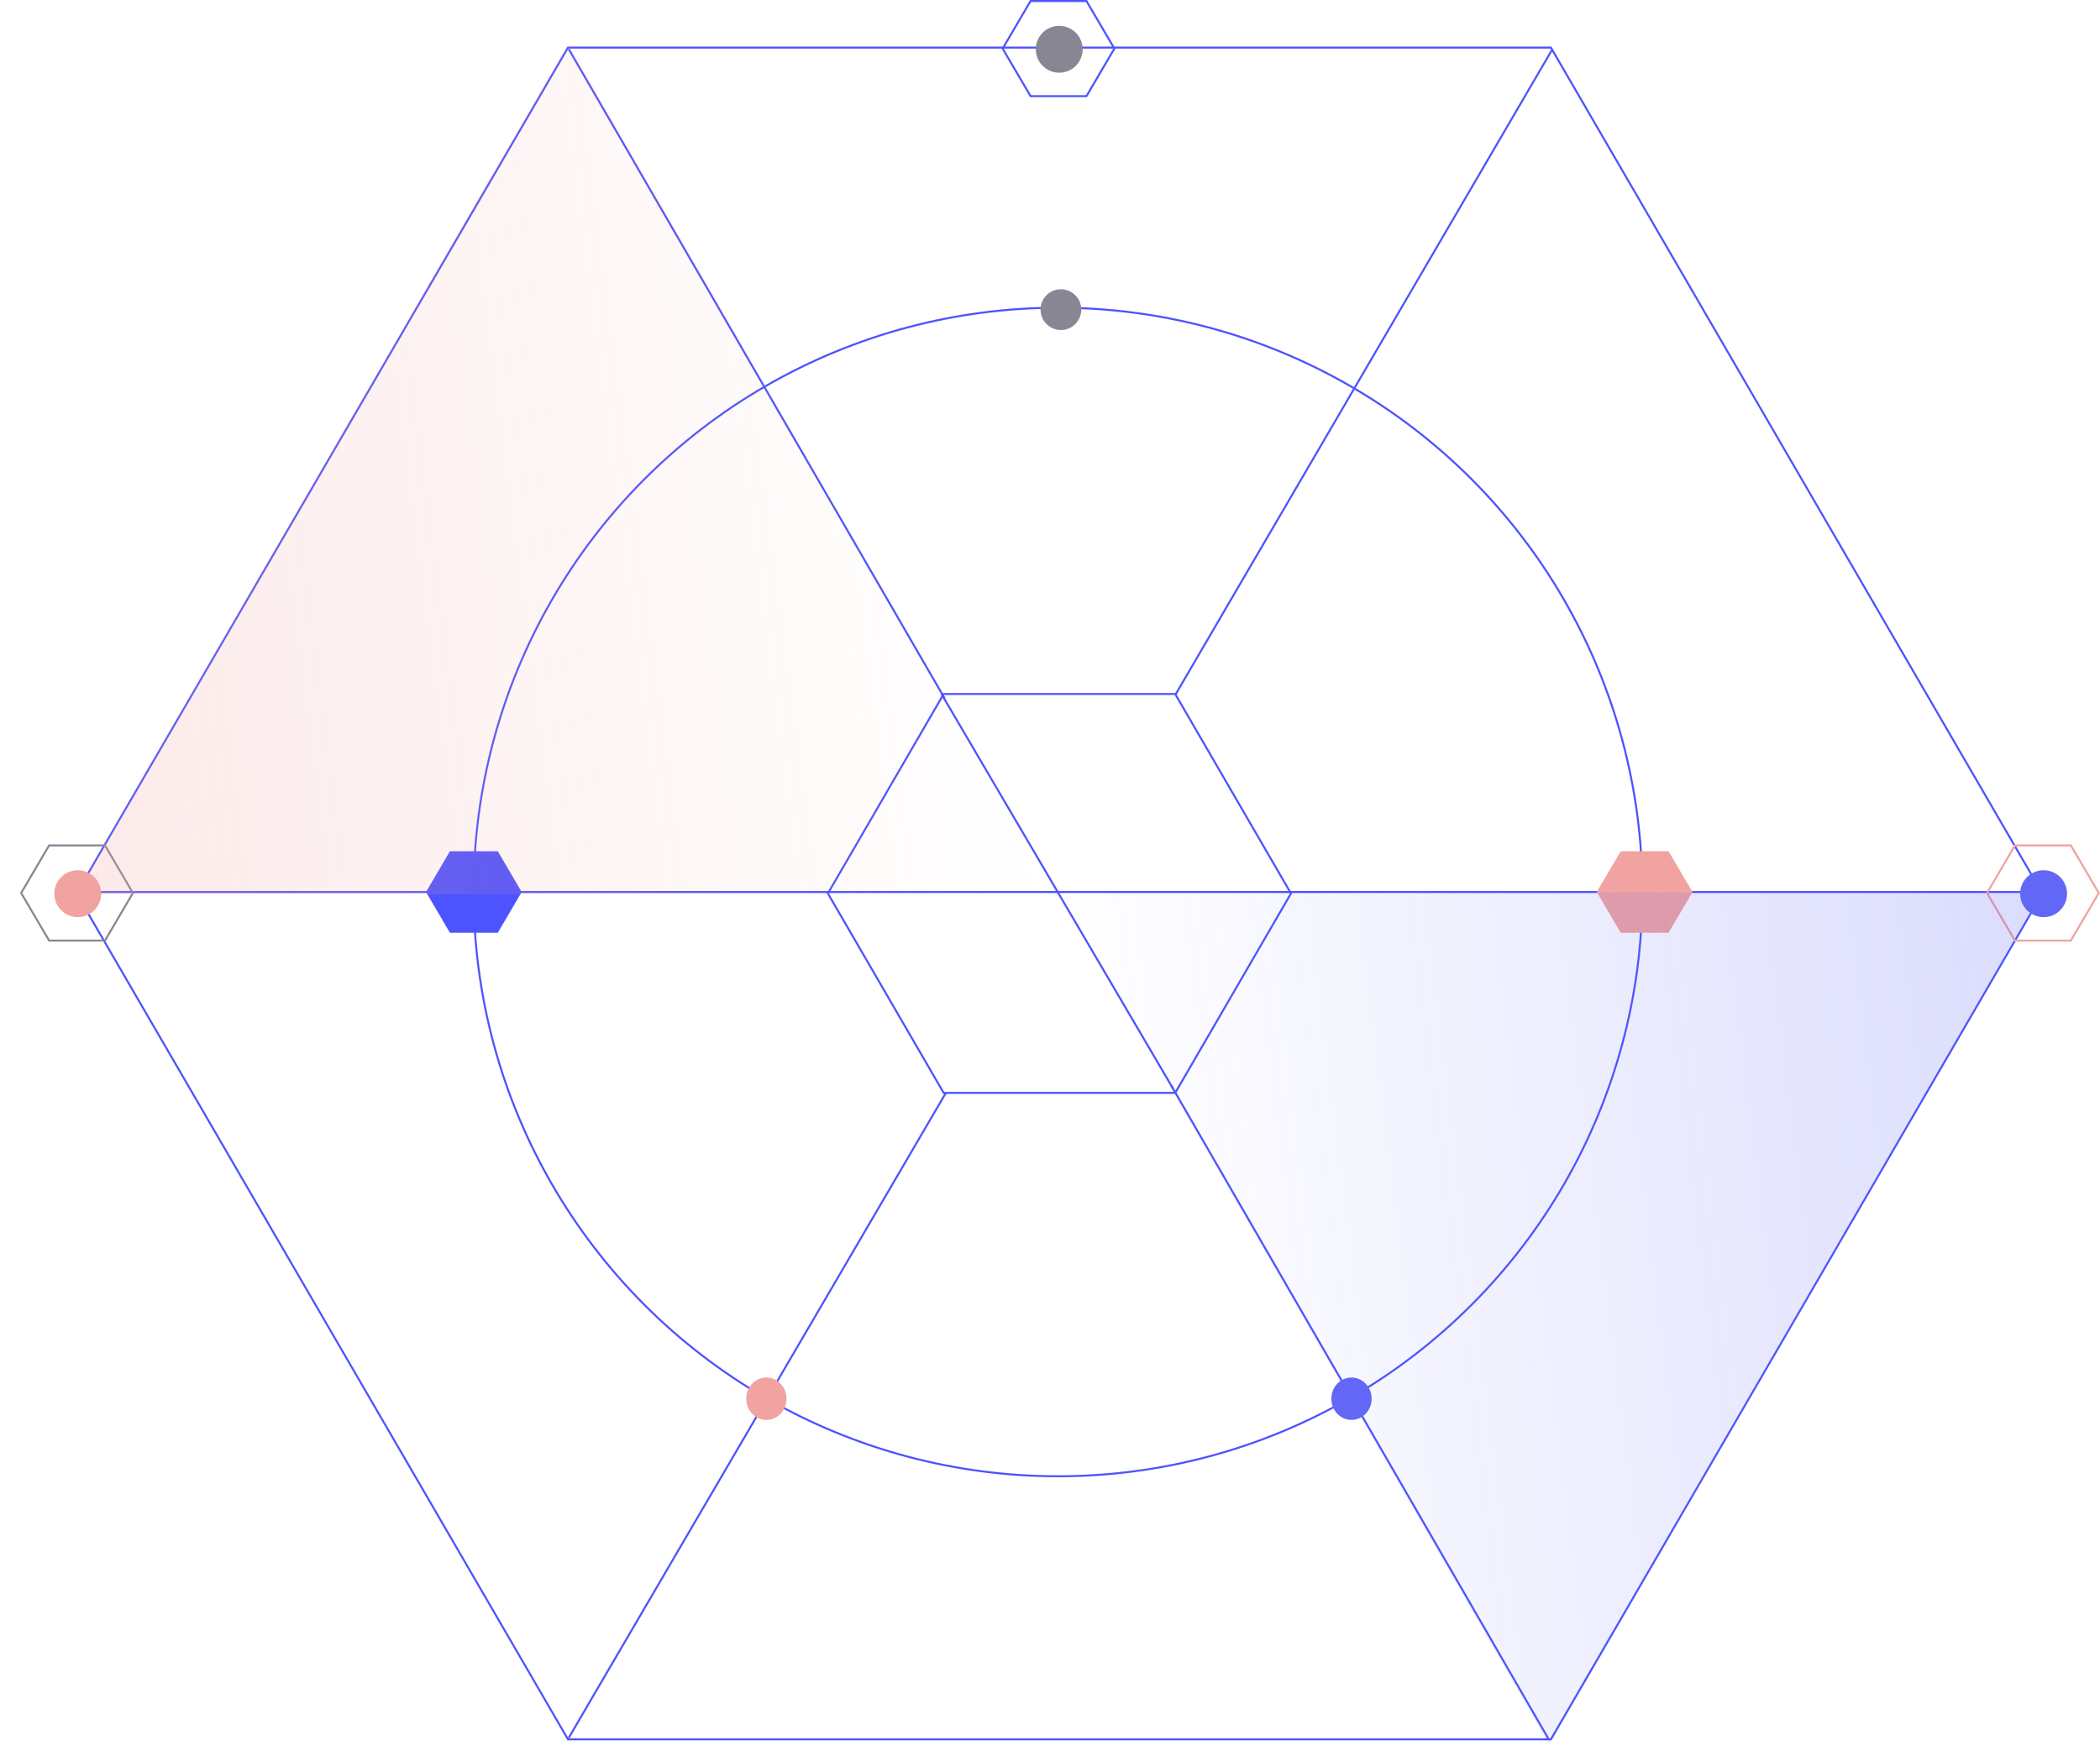 <svg width="1727" height="1436" viewBox="0 0 1727 1436" fill="none" xmlns="http://www.w3.org/2000/svg">
<path d="M966.467 570.847H776.057L680.852 734.911L776.057 898.975H966.467L1061.67 734.911L966.467 570.847Z" stroke="#4D53FE" stroke-width="1.638"/>
<path d="M1275.44 39.136L467.091 39.136L62.918 734.912L467.091 1430.69L1275.44 1430.69L1679.61 734.912L1275.44 39.136Z" stroke="#4D53FE" stroke-width="1.638"/>
<path d="M1679.61 733.722L58.125 733.722" stroke="#4D53FE" stroke-width="1.638"/>
<path d="M774.262 570.847L964.672 895.383" stroke="#4D53FE" stroke-width="1.638"/>
<circle cx="870.065" cy="733.717" r="480.596" stroke="#4D53FE" stroke-width="1.638"/>
<circle cx="872.461" cy="254.69" r="16.766" fill="#898694"/>
<path d="M893.477 0.819L847.529 0.819L824.555 39.96L847.529 79.101L893.477 79.101L916.451 39.96L893.477 0.819Z" stroke="#4D53FE" stroke-width="1.638"/>
<circle cx="871.072" cy="40.53" r="19.287" fill="#898694"/>
<path d="M409.373 700.181H370.01L350.328 733.712L370.01 767.243H409.373L429.054 733.712L409.373 700.181Z" fill="#4D53FE"/>
<path d="M86.332 695.396H40.384L17.41 734.536L40.384 773.677H86.332L109.306 734.536L86.332 695.396Z" stroke="#898694" stroke-width="1.638"/>
<circle cx="63.928" cy="735.106" r="19.287" fill="#F1A3A1"/>
<path d="M1703.03 695.396H1657.08L1634.1 734.536L1657.08 773.677H1703.03L1726 734.536L1703.03 695.396Z" stroke="#F1A3A1" stroke-width="1.638"/>
<circle cx="1680.62" cy="735.106" r="19.287" fill="#6267F5"/>
<path d="M1372.2 700.181H1332.84L1313.15 733.712L1332.84 767.243H1372.2L1391.88 733.712L1372.2 700.181Z" fill="#F1A3A1"/>
<path d="M966.572 571.546L1276.04 41.527" stroke="#4D53FE" stroke-width="1.638"/>
<path d="M777.851 898.975L467.687 1429.49" stroke="#4D53FE" stroke-width="1.638"/>
<path d="M467.687 40.34L776.884 574.513" stroke="#4D53FE" stroke-width="1.638"/>
<path d="M1273.64 1430.69L963.248 892.987" stroke="#4D53FE" stroke-width="1.638"/>
<path opacity="0.23" d="M467.239 34.708L871.88 735.567L62.598 735.567L467.239 34.708Z" fill="url(#paint0_linear_40000524_25583)"/>
<path opacity="0.23" d="M869.114 734.023L1679.28 734.022L1274.2 1435.65L869.114 734.023Z" fill="url(#paint1_linear_40000524_25583)"/>
<ellipse cx="630.252" cy="1150.51" rx="16.563" ry="17.434" fill="#F1A3A1"/>
<ellipse cx="1111.44" cy="1150.51" rx="16.563" ry="17.434" fill="#6267F5"/>
<defs>
<linearGradient id="paint0_linear_40000524_25583" x1="67.337" y1="737.454" x2="854.982" y2="634.128" gradientUnits="userSpaceOnUse">
<stop stop-color="#F1A3A1"/>
<stop offset="1" stop-color="#F1A3A1" stop-opacity="0"/>
</linearGradient>
<linearGradient id="paint1_linear_40000524_25583" x1="869.114" y1="734.023" x2="1672.9" y2="632.887" gradientUnits="userSpaceOnUse">
<stop stop-color="#6267F5" stop-opacity="0"/>
<stop offset="1" stop-color="#6267F5"/>
</linearGradient>
</defs>
</svg>
